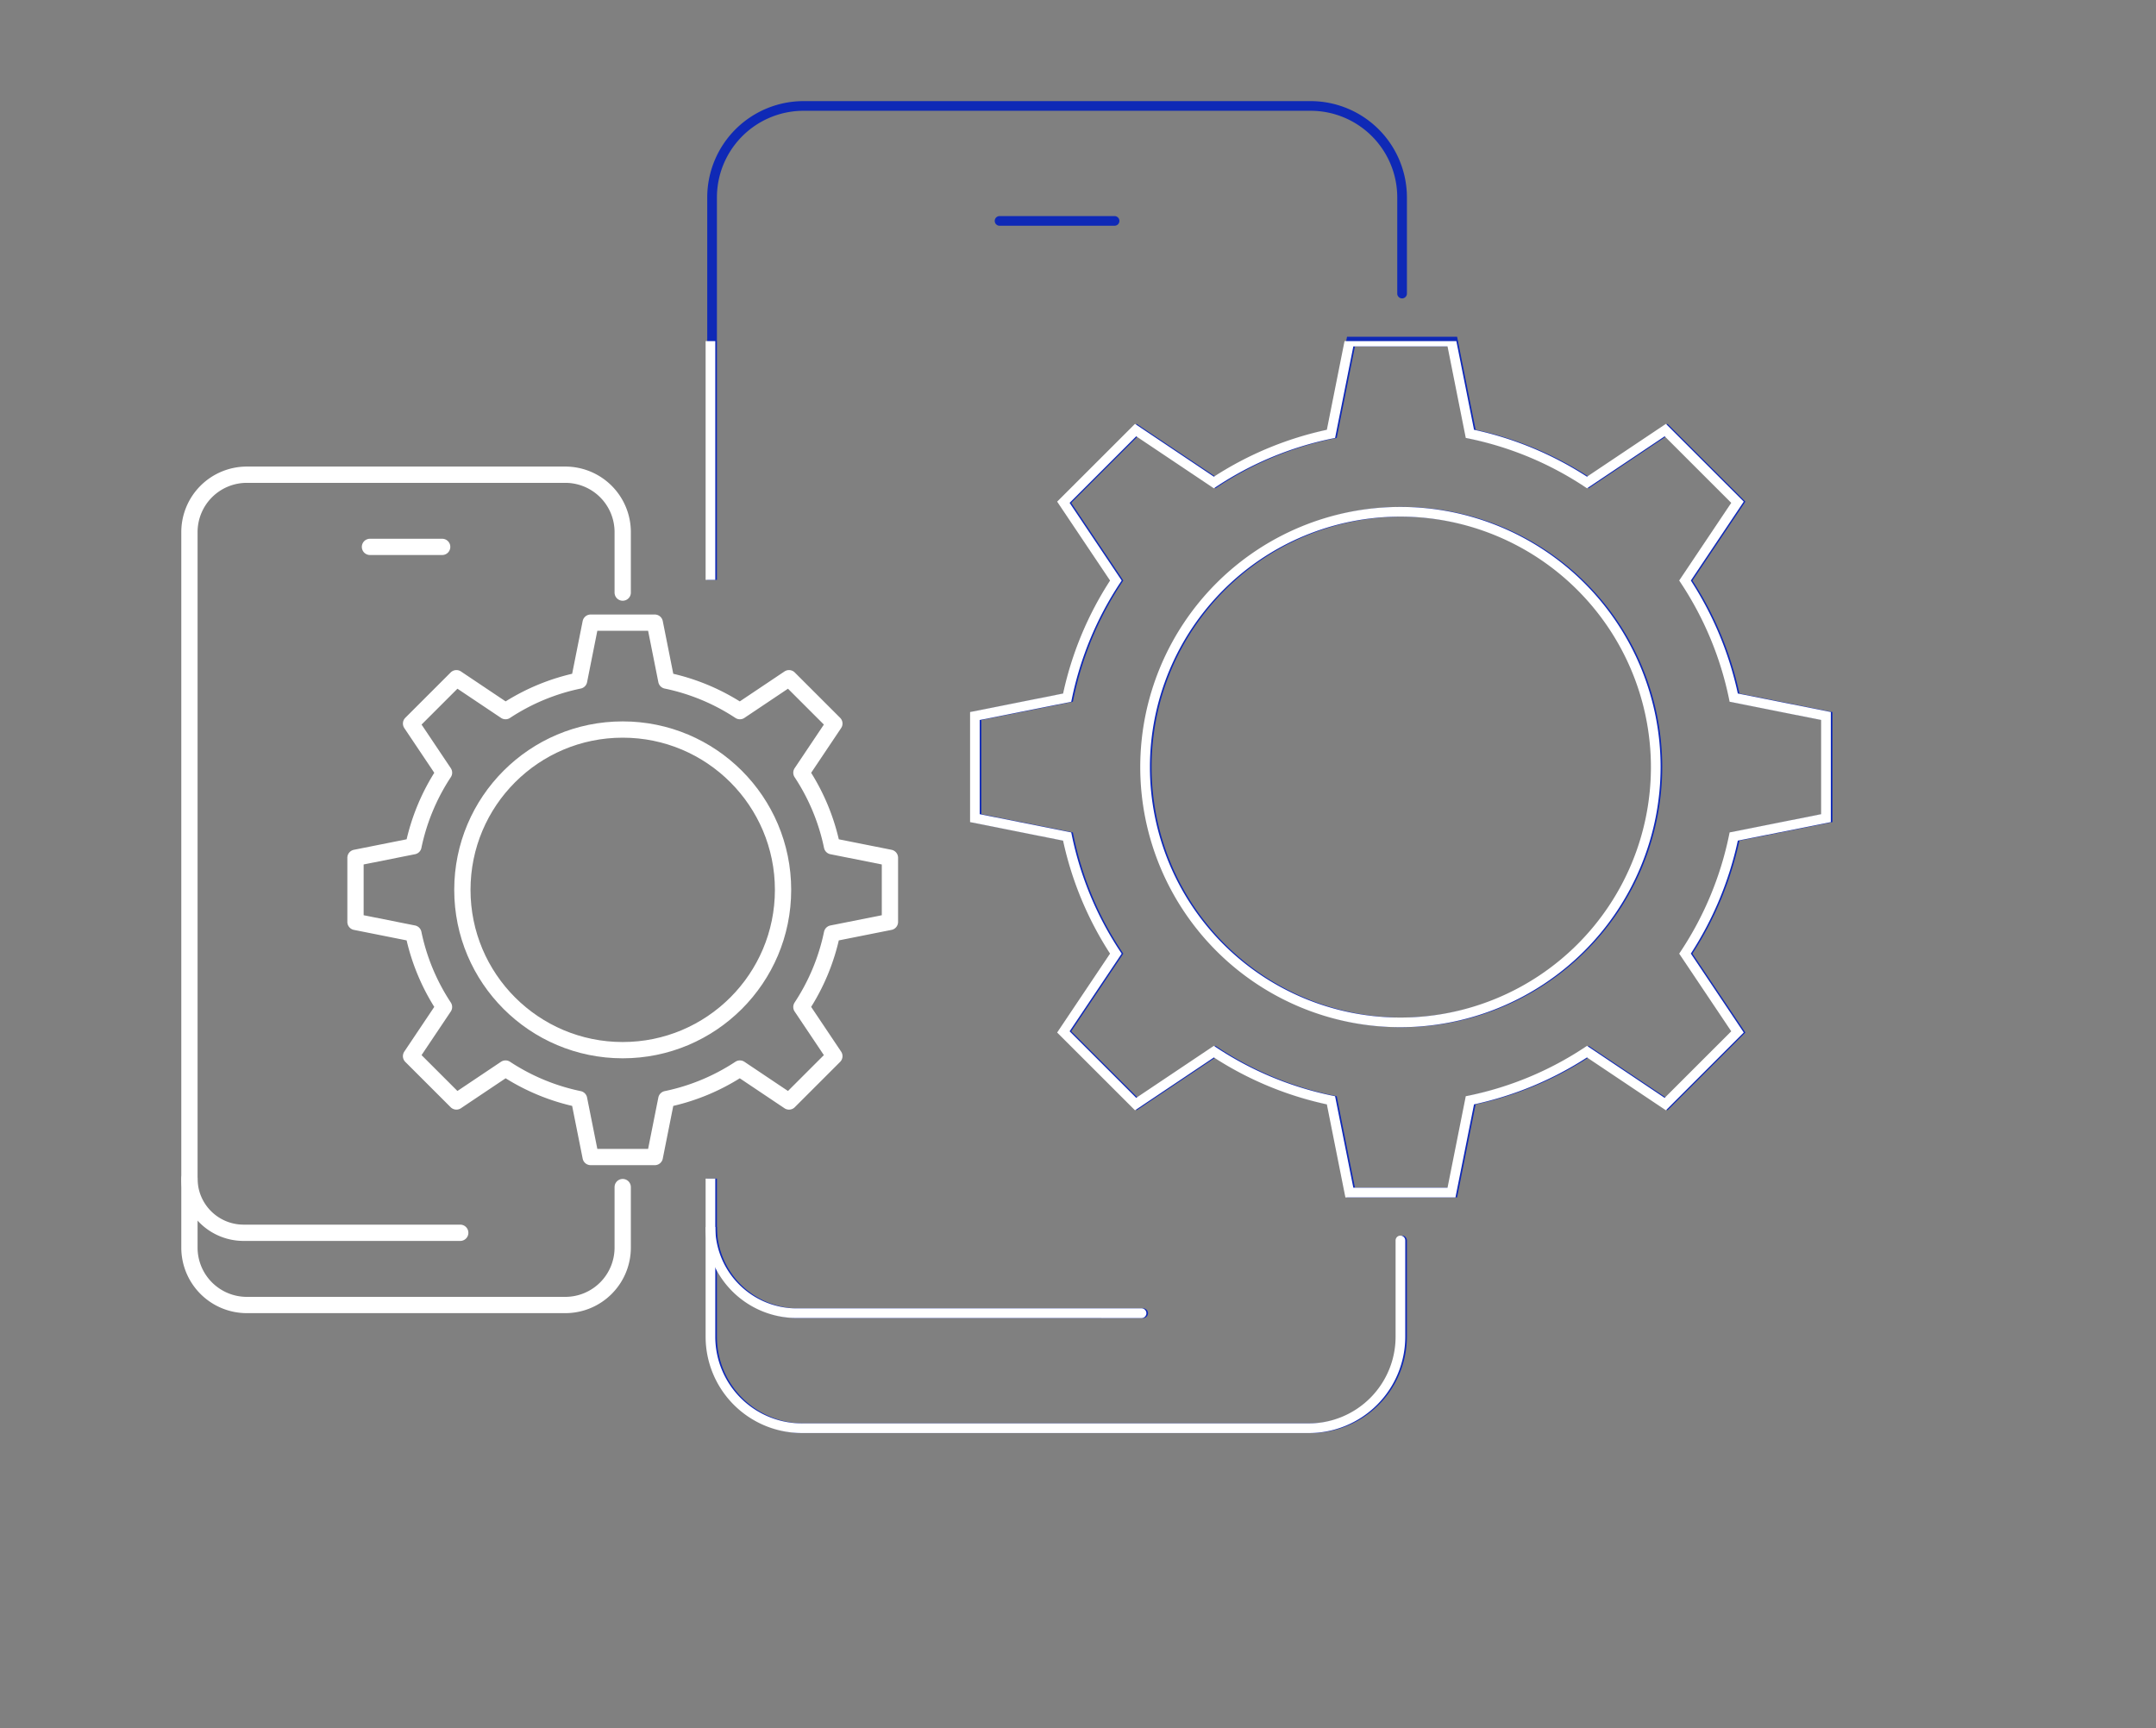 <svg xmlns="http://www.w3.org/2000/svg" xmlns:xlink="http://www.w3.org/1999/xlink" width="474" height="380" viewBox="0 0 474 380"><rect x="0" y="0" width="474" height="380" fill="#808080" stroke="none"/><defs><clipPath id="clip-path"><rect id="maschera" width="474" height="380" transform="translate(966 115)" fill="#fff"></rect></clipPath><clipPath id="clip-path-2"><rect id="Rettangolo_3677" data-name="Rettangolo 3677" width="247.38" height="292.868" fill="none"></rect></clipPath><clipPath id="clip-path-3"><rect id="maschera-2" data-name="maschera" width="474" height="305" transform="translate(966 190)" fill="#fff"></rect></clipPath><clipPath id="clip-path-4"><rect id="Rettangolo_3676" data-name="Rettangolo 3676" width="362.586" height="292.868" fill="none"></rect></clipPath></defs><g id="MOBILE_DEVICE_MANAGEMENT" data-name="MOBILE DEVICE MANAGEMENT" transform="translate(-966 -115)" clip-path="url(#clip-path)"><g id="BLU" transform="translate(1121.488 137.234)"><g id="Raggruppa_1040" data-name="Raggruppa 1040" clip-path="url(#clip-path-2)"><path id="Tracciato_6014" data-name="Tracciato 6014" d="M20.024,277.073A20.045,20.045,0,0,1,0,257.054l2.125,0a17.919,17.919,0,0,0,17.9,17.9h75.85a1.063,1.063,0,0,1,0,2.125Z" transform="translate(0 -9.496)" fill="#0f29b6"></path><path id="Tracciato_6015" data-name="Tracciato 6015" d="M91.975,28.374H66.693a1.062,1.062,0,1,1,0-2.125H91.975a1.062,1.062,0,1,1,0,2.125" transform="translate(-2.424 -0.97)" fill="#0f29b6"></path><path id="Tracciato_6016" data-name="Tracciato 6016" d="M156.424,207.054a57.2,57.2,0,1,1,57.2-57.2,57.261,57.261,0,0,1-57.2,57.2m0-112.268A55.071,55.071,0,1,0,211.5,149.858a55.134,55.134,0,0,0-55.072-55.072" transform="translate(-3.666 -3.423)" fill="#0f29b6"></path><path id="Tracciato_6017" data-name="Tracciato 6017" d="M167.087,243.04l-24.2,0-4.075-20.45a74.748,74.748,0,0,1-24.837-10.319L96.631,223.89l-17.114-17.1,11.631-17.353A74.734,74.734,0,0,1,80.821,164.6l-20.452-4.076v-24.2l20.452-4.075a74.747,74.747,0,0,1,10.327-24.837L79.518,90.055l17.113-17.1,17.346,11.62a74.687,74.687,0,0,1,24.837-10.319L142.89,53.8h24.2l4.076,20.452A74.637,74.637,0,0,1,196,84.572l17.349-11.62,17.113,17.1-11.63,17.354a74.731,74.731,0,0,1,10.329,24.837l20.45,4.075v24.2L229.16,164.6a74.717,74.717,0,0,1-10.329,24.836l11.63,17.352-17.114,17.109L196,212.271a74.735,74.735,0,0,1-24.836,10.319Zm-22.455-2.129,20.711,0,4.009-20.116.689-.143a72.6,72.6,0,0,0,25.38-10.546l.59-.389,17.067,11.435,14.643-14.639L216.28,189.445l.39-.59a72.648,72.648,0,0,0,10.554-25.38l.143-.689,20.116-4.009V138.066l-20.116-4.008-.143-.689a72.648,72.648,0,0,0-10.554-25.38l-.39-.59,11.442-17.075L213.079,75.688,196.012,87.122l-.59-.389a72.59,72.59,0,0,0-25.38-10.546l-.69-.142-4.009-20.12H144.633l-4.009,20.12-.69.142a72.615,72.615,0,0,0-25.38,10.546l-.59.389L96.9,75.688,82.256,90.323,93.7,107.4l-.39.59a72.664,72.664,0,0,0-10.553,25.38l-.143.689-20.119,4.008v20.711l20.119,4.009.143.689a72.657,72.657,0,0,0,10.553,25.38l.39.59L82.256,206.517,96.9,221.152l17.066-11.435.59.389a72.63,72.63,0,0,0,25.38,10.545l.689.143Z" transform="translate(-2.23 -1.987)" fill="#0f29b6"></path><path id="Tracciato_6018" data-name="Tracciato 6018" d="M152.757,258.544a1.064,1.064,0,0,0-1.063,1.063v21.187a19.057,19.057,0,0,1-19.035,19.036H21.164A19.057,19.057,0,0,1,2.129,280.795v-34.78H0v34.78a21.184,21.184,0,0,0,21.16,21.161H132.659a21.185,21.185,0,0,0,21.161-21.161V259.608a1.064,1.064,0,0,0-1.063-1.063" transform="translate(0 -9.088)" fill="#0f29b6"></path><path id="Tracciato_6019" data-name="Tracciato 6019" d="M132.661,0H21.164A21.184,21.184,0,0,0,0,21.16v84.1H2.128V21.16A19.057,19.057,0,0,1,21.164,2.125h111.5A19.057,19.057,0,0,1,151.7,21.16V42.348a1.063,1.063,0,0,0,2.125,0V21.16A21.184,21.184,0,0,0,132.661,0" transform="translate(0)" fill="#0f29b6"></path></g></g><g id="Gruppo_di_maschere_13" data-name="Gruppo di maschere 13" clip-path="url(#clip-path-3)"><g id="white" transform="translate(1005.922 137.234)"><g id="Raggruppa_1038" data-name="Raggruppa 1038" clip-path="url(#clip-path-4)"><path id="Tracciato_6005" data-name="Tracciato 6005" d="M139.65,277.073a20.045,20.045,0,0,1-20.024-20.019l2.125,0a17.919,17.919,0,0,0,17.9,17.9H215.5a1.063,1.063,0,0,1,0,2.125Z" transform="translate(-4.419 -9.496)" fill="#fff"></path><path id="Tracciato_6006" data-name="Tracciato 6006" d="M211.6,28.374H186.319a1.062,1.062,0,1,1,0-2.125H211.6a1.062,1.062,0,1,1,0,2.125" transform="translate(-6.843 -0.97)" fill="#fff"></path><path id="Tracciato_6007" data-name="Tracciato 6007" d="M276.049,207.054a57.2,57.2,0,1,1,57.2-57.2,57.261,57.261,0,0,1-57.2,57.2m0-112.268a55.071,55.071,0,1,0,55.072,55.072,55.134,55.134,0,0,0-55.072-55.072" transform="translate(-8.085 -3.423)" fill="#fff"></path><path id="Tracciato_6008" data-name="Tracciato 6008" d="M286.713,243.04l-24.2,0-4.075-20.45A74.748,74.748,0,0,1,233.6,212.268L216.257,223.89l-17.114-17.1,11.631-17.353A74.734,74.734,0,0,1,200.447,164.6L180,160.519v-24.2l20.452-4.075a74.747,74.747,0,0,1,10.327-24.837L199.144,90.055l17.113-17.1L233.6,84.572a74.687,74.687,0,0,1,24.837-10.319L262.516,53.8h24.2l4.076,20.452a74.638,74.638,0,0,1,24.836,10.319l17.349-11.62,17.113,17.1-11.63,17.354a74.731,74.731,0,0,1,10.329,24.837l20.45,4.075v24.2l-20.45,4.076a74.717,74.717,0,0,1-10.329,24.836l11.63,17.352-17.114,17.109-17.349-11.622a74.734,74.734,0,0,1-24.836,10.319Zm-22.455-2.129,20.711,0,4.009-20.116.689-.143a72.6,72.6,0,0,0,25.38-10.546l.59-.389L332.7,221.156l14.643-14.639-11.442-17.072.39-.59a72.647,72.647,0,0,0,10.554-25.38l.143-.689,20.116-4.009V138.066l-20.116-4.008-.143-.689a72.647,72.647,0,0,0-10.554-25.38l-.39-.59,11.442-17.075L332.705,75.688,315.638,87.122l-.59-.389a72.589,72.589,0,0,0-25.379-10.546l-.69-.142-4.009-20.12H264.259l-4.009,20.12-.69.142a72.615,72.615,0,0,0-25.379,10.546l-.59.389L216.525,75.688,201.882,90.323,213.326,107.4l-.39.59a72.664,72.664,0,0,0-10.553,25.38l-.143.689-20.119,4.008v20.711l20.119,4.009.143.689a72.656,72.656,0,0,0,10.553,25.38l.39.59-11.443,17.073,14.641,14.635,17.066-11.435.59.389a72.63,72.63,0,0,0,25.38,10.545l.689.143Z" transform="translate(-6.649 -1.987)" fill="#fff"></path><path id="Tracciato_6009" data-name="Tracciato 6009" d="M272.382,258.544a1.064,1.064,0,0,0-1.063,1.063v21.187a19.057,19.057,0,0,1-19.035,19.036H140.789a19.057,19.057,0,0,1-19.035-19.036v-34.78h-2.125v34.78a21.184,21.184,0,0,0,21.16,21.161H252.284a21.185,21.185,0,0,0,21.161-21.161V259.608a1.064,1.064,0,0,0-1.063-1.063" transform="translate(-4.419 -9.088)" fill="#fff"></path><path id="Tracciato_6010" data-name="Tracciato 6010" d="M252.287,0H140.79a21.184,21.184,0,0,0-21.161,21.16v84.1h2.125V21.16A19.057,19.057,0,0,1,140.79,2.125h111.5A19.057,19.057,0,0,1,271.322,21.16V42.348a1.063,1.063,0,0,0,2.125,0V21.16A21.184,21.184,0,0,0,252.287,0" transform="translate(-4.419)" fill="#fff"></path><path id="Tracciato_6011" data-name="Tracciato 6011" d="M61.326,257.922H13.7a11.905,11.905,0,0,1-11.906-11.9v0" transform="translate(-0.066 -9.088)" fill="none" stroke="#fff" stroke-linecap="round" stroke-linejoin="round" stroke-width="3.58"></path><line id="Linea_166" data-name="Linea 166" x2="15.876" transform="translate(41.415 98.015)" fill="none" stroke="#fff" stroke-linecap="round" stroke-linejoin="round" stroke-width="3.58"></line><path id="Tracciato_6012" data-name="Tracciato 6012" d="M97.048,111.217v-13.3a12.62,12.62,0,0,0-12.621-12.62H14.412a12.62,12.62,0,0,0-12.62,12.62V255.245a12.62,12.62,0,0,0,12.62,12.621H84.426a12.62,12.62,0,0,0,12.621-12.621V241.939" transform="translate(-0.066 -3.151)" fill="none" stroke="#fff" stroke-linecap="round" stroke-linejoin="round" stroke-width="3.58"></path><ellipse id="Ellisse_61" data-name="Ellisse 61" cx="35.25" cy="35.25" rx="35.25" ry="35.25" transform="translate(61.732 138.179)" fill="none" stroke="#fff" stroke-linecap="round" stroke-linejoin="round" stroke-width="3.58"></ellipse><path id="Tracciato_6013" data-name="Tracciato 6013" d="M105.5,236.576l2.538-12.736a46.473,46.473,0,0,0,16.171-6.718l10.8,7.239,9.971-9.968-7.243-10.808a46.485,46.485,0,0,0,6.725-16.17l12.736-2.538v-14.1l-12.736-2.538a46.5,46.5,0,0,0-6.725-16.17l7.243-10.809-9.971-9.965-10.8,7.237a46.45,46.45,0,0,0-16.17-6.718L105.5,119.076H91.4L88.86,131.813a46.451,46.451,0,0,0-16.17,6.718l-10.8-7.237-9.97,9.965,7.243,10.808a46.515,46.515,0,0,0-6.723,16.17L39.7,170.776v14.1l12.737,2.538a46.475,46.475,0,0,0,6.723,16.171l-7.243,10.808,9.97,9.965,10.8-7.238a46.487,46.487,0,0,0,16.17,6.718L91.4,236.573Z" transform="translate(-1.467 -4.399)" fill="none" stroke="#fff" stroke-linecap="round" stroke-linejoin="round" stroke-width="3.58"></path></g></g></g></g></svg>
